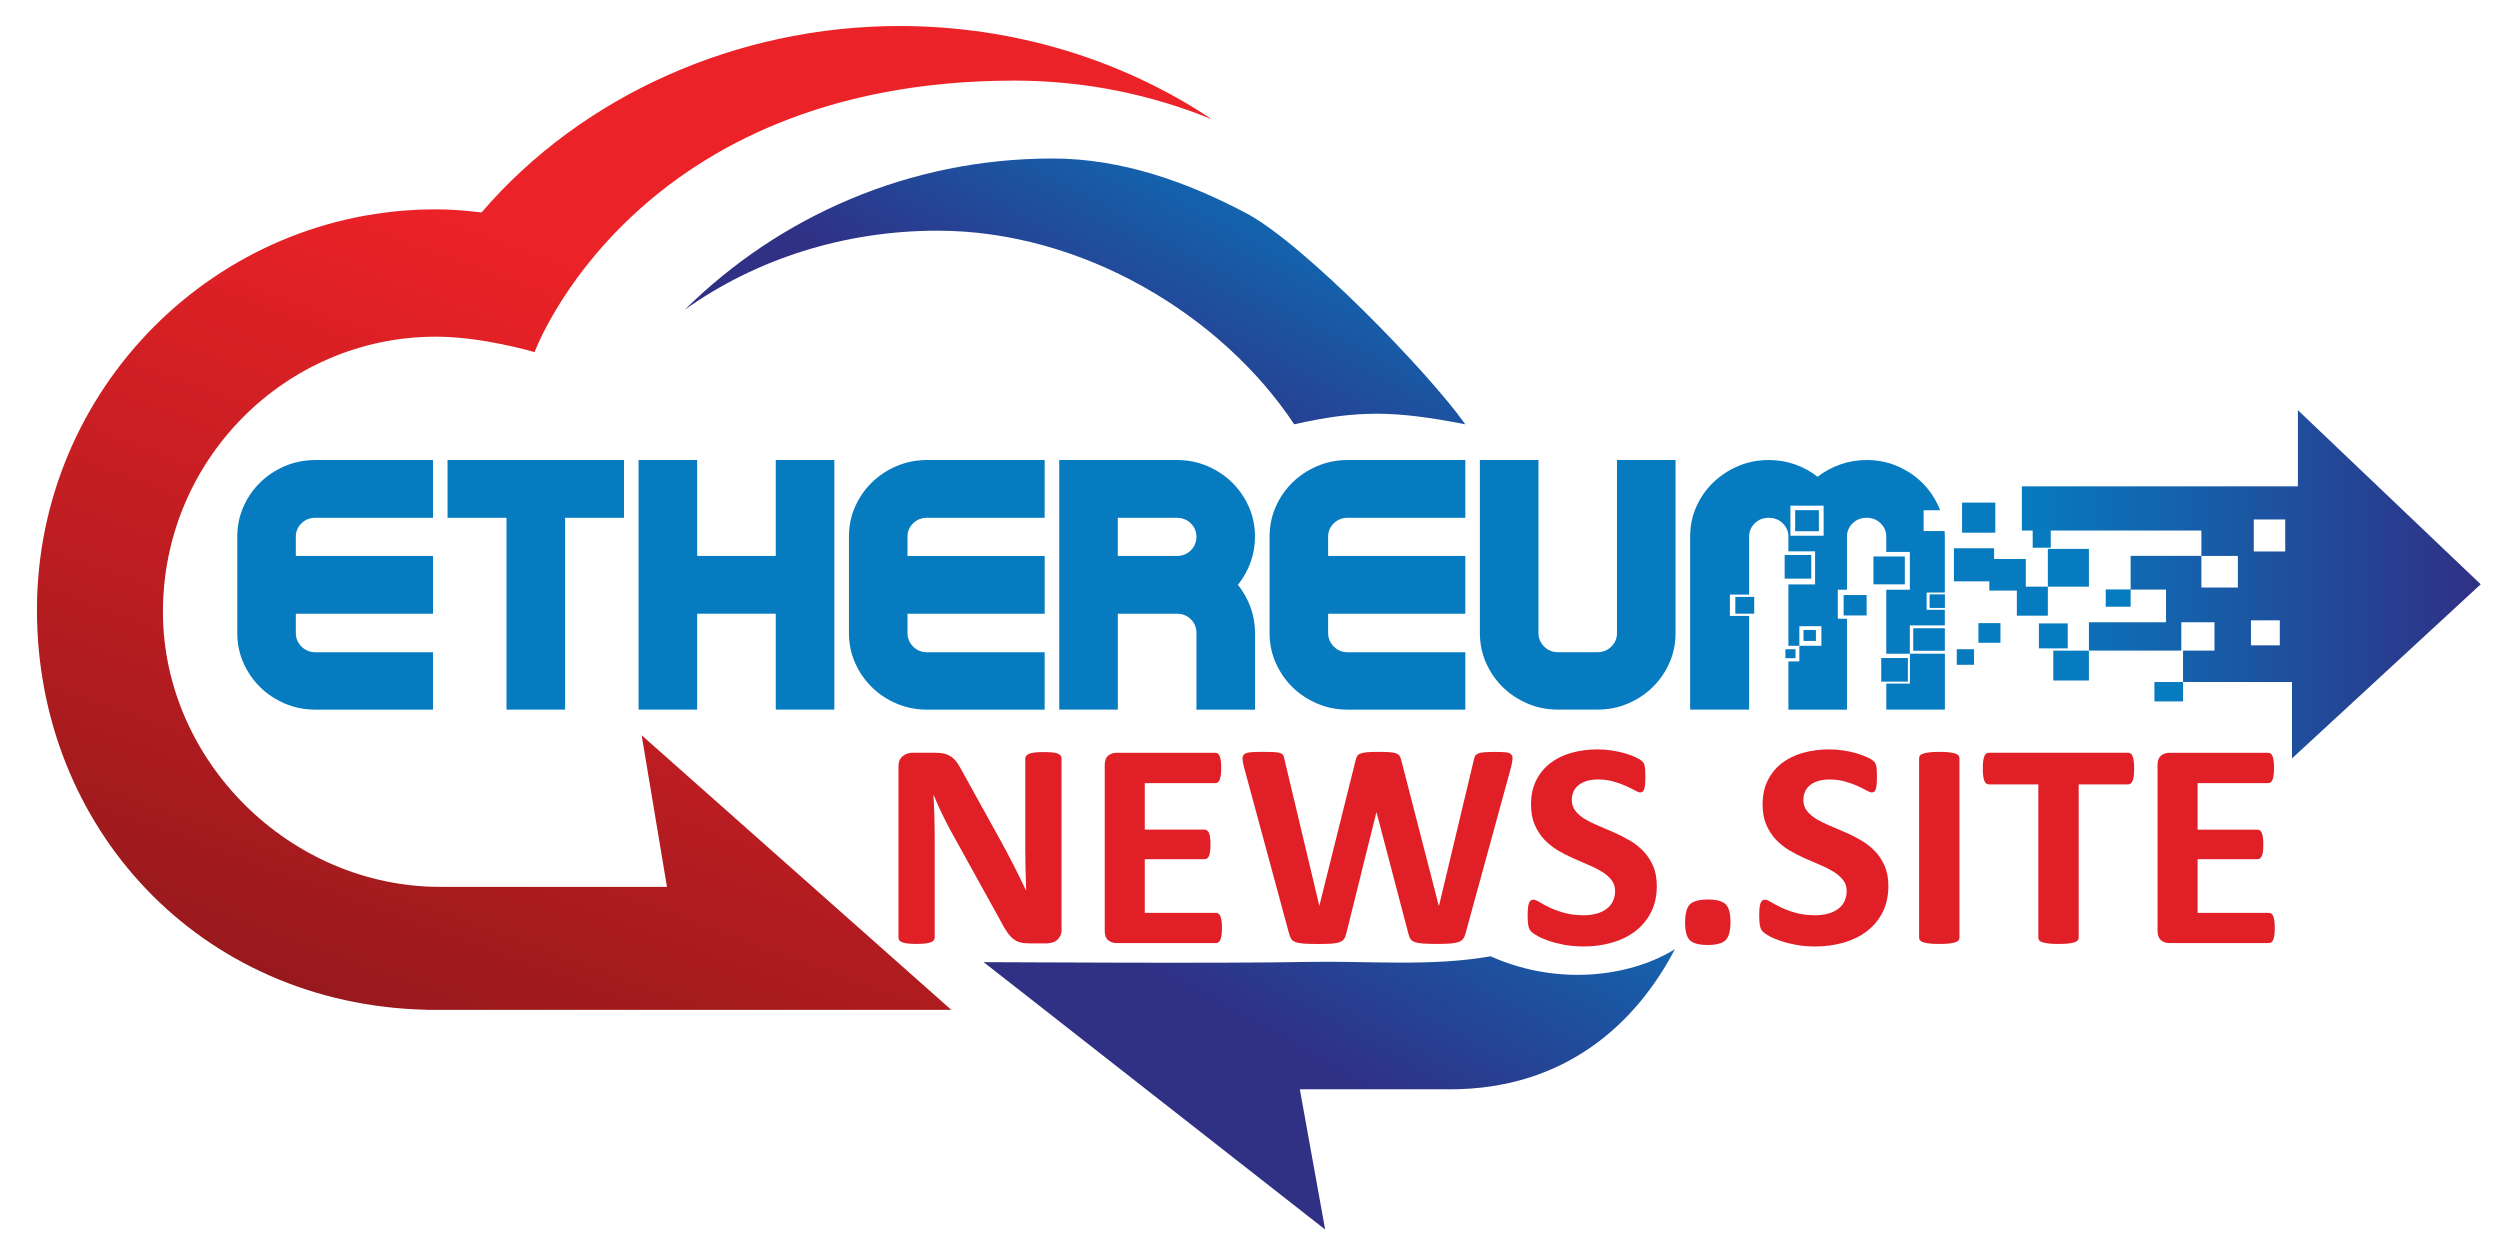 <?xml version="1.0" encoding="utf-8"?>
<!-- Generator: Adobe Illustrator 19.0.0, SVG Export Plug-In . SVG Version: 6.00 Build 0)  -->
<svg version="1.1" id="Layer_1" xmlns="http://www.w3.org/2000/svg" xmlns:xlink="http://www.w3.org/1999/xlink" x="0px" y="0px" width="200px" height="100px"
	 viewBox="0 0 733.56 368.46" style="enable-background:new 0 0 733.56 368.46;" xml:space="preserve">
<style type="text/css">
	.st0{fill-rule:evenodd;clip-rule:evenodd;fill:#067BC0;}
	.st1{fill-rule:evenodd;clip-rule:evenodd;fill:url(#XMLID_117_);}
	.st2{fill:none;}
	.st3{fill:#067BC0;}
	.st4{fill:#E01F26;}
	.st5{fill:url(#XMLID_118_);}
	.st6{fill:url(#XMLID_119_);}
	.st7{fill:url(#XMLID_120_);}
</style>
<rect id="XMLID_42_" x="619.02" y="173.75" class="st0" width="7.34" height="5.09"/>
<rect id="XMLID_41_" x="633.38" y="201.04" class="st0" width="8.43" height="5.72"/>
<rect id="XMLID_40_" x="603.57" y="191.79" class="st0" width="10.49" height="8.8"/>
<rect id="XMLID_39_" x="601.96" y="161.8" class="st0" width="12.1" height="11.13"/>
<rect id="XMLID_38_" x="592.82" y="172.93" class="st0" width="9.14" height="8.55"/>
<rect id="XMLID_37_" x="581.49" y="183.68" class="st0" width="6.5" height="5.79"/>
<rect id="XMLID_36_" x="575.11" y="191.37" class="st0" width="5.09" height="4.59"/>
<rect id="XMLID_35_" x="574.27" y="161.61" class="st0" width="11.85" height="9.75"/>
<rect id="XMLID_34_" x="576.68" y="148.15" class="st0" width="9.79" height="8.87"/>
<rect id="XMLID_33_" x="567.1" y="175.2" class="st0" width="4.51" height="4"/>
<linearGradient id="XMLID_117_" gradientUnits="userSpaceOnUse" x1="594.298" y1="172.236" x2="729.549" y2="172.236">
	<stop  offset="0" style="stop-color:#067BC0"/>
	<stop  offset="1" style="stop-color:#303085"/>
</linearGradient>
<path id="XMLID_74_" class="st1" d="M641.81,201.04h9.27h22.85v22.51l55.62-51.32l-53.88-51.32v22.45h-28.45H594.3v13.02h52.92v7.48
	h-20.86v9.94h10.43v9.62h-22.72v8.36h27.23v-8.36h9.78v8.36h-9.27V201.04z M647.22,173.18v-9.31h10.62h0.13v9.31H647.22z
	 M661.83,182.86h8.5v7.36h-8.5V182.86z M671.93,153.12v9.43h-9.27v-9.43H671.93z"/>
<path id="XMLID_28_" class="st2" d="M345.19,152.63h-17.38v11.25h17.38c1.64,0,3.02-0.54,4.13-1.63c1.11-1.09,1.66-2.43,1.66-4.05
	c0-1.54-0.55-2.85-1.66-3.94C348.21,153.17,346.83,152.63,345.19,152.63z"/>
<rect id="XMLID_27_" x="584.71" y="164.77" class="st3" width="10.75" height="9.31"/>
<rect id="XMLID_26_" x="597.49" y="156.02" class="st3" width="5.33" height="5.43"/>
<rect id="XMLID_25_" x="599.32" y="183.76" class="st3" width="8.5" height="7.36"/>
<path id="XMLID_24_" class="st3" d="M82.3,137.39c-2.79,1.19-5.22,2.8-7.29,4.83c-2.07,2.03-3.72,4.41-4.93,7.15
	c-1.22,2.73-1.82,5.68-1.82,8.83v28.38c0,3.15,0.61,6.1,1.82,8.83c1.22,2.73,2.86,5.12,4.93,7.15c2.07,2.03,4.51,3.64,7.29,4.83
	c2.79,1.19,5.79,1.79,9.01,1.79h34.64v-16.92H91.31c-1.65,0-3.02-0.56-4.13-1.68c-1.11-1.12-1.66-2.45-1.66-3.99v-5.68h40.44v-17.03
	H85.52v-5.68c0-1.54,0.55-2.85,1.66-3.94c1.11-1.09,2.48-1.63,4.13-1.63h34.64V135.6H91.31C88.09,135.6,85.09,136.2,82.3,137.39z"/>
<polygon id="XMLID_23_" class="st3" points="130.24,152.63 147.62,152.63 147.62,209.17 164.89,209.17 164.89,152.63 182.26,152.63 
	182.26,135.6 130.24,135.6 "/>
<polygon id="XMLID_22_" class="st3" points="226.99,163.87 203.82,163.87 203.82,135.6 186.55,135.6 186.55,209.17 203.82,209.17 
	203.82,180.9 226.99,180.9 226.99,209.17 244.26,209.17 244.26,135.6 226.99,135.6 "/>
<path id="XMLID_21_" class="st3" d="M262.6,137.39c-2.79,1.19-5.22,2.8-7.29,4.83c-2.07,2.03-3.72,4.41-4.93,7.15
	c-1.22,2.73-1.82,5.68-1.82,8.83v28.38c0,3.15,0.61,6.1,1.82,8.83c1.22,2.73,2.86,5.12,4.93,7.15c2.07,2.03,4.51,3.64,7.29,4.83
	c2.79,1.19,5.79,1.79,9.01,1.79h34.64v-16.92h-34.64c-1.65,0-3.02-0.56-4.13-1.68c-1.11-1.12-1.66-2.45-1.66-3.99v-5.68h40.44
	v-17.03h-40.44v-5.68c0-1.54,0.55-2.85,1.66-3.94c1.11-1.09,2.48-1.63,4.13-1.63h34.64V135.6h-34.64
	C268.39,135.6,265.39,136.2,262.6,137.39z"/>
<path id="XMLID_63_" class="st3" d="M368.25,158.2c0-3.15-0.61-6.1-1.82-8.83c-1.22-2.73-2.86-5.11-4.93-7.15
	c-2.07-2.03-4.5-3.64-7.29-4.83c-2.79-1.19-5.79-1.79-9.01-1.79h-17.38h-17.27v73.57h17.27V180.9h17.38c1.64,0,3.02,0.54,4.13,1.63
	c1.11,1.09,1.66,2.44,1.66,4.05v22.6h17.27v-22.6c0-2.66-0.45-5.2-1.34-7.62c-0.89-2.42-2.13-4.61-3.7-6.57
	c1.57-1.96,2.81-4.15,3.7-6.57C367.8,163.4,368.25,160.86,368.25,158.2z M349.32,162.25c-1.11,1.09-2.49,1.63-4.13,1.63h-17.38
	v-11.25h17.38c1.64,0,3.02,0.54,4.13,1.63c1.11,1.09,1.66,2.4,1.66,3.94C350.98,159.81,350.43,161.16,349.32,162.25z"/>
<path id="XMLID_18_" class="st3" d="M386.59,137.39c-2.79,1.19-5.22,2.8-7.29,4.83c-2.07,2.03-3.72,4.41-4.93,7.15
	c-1.22,2.73-1.82,5.68-1.82,8.83v28.38c0,3.15,0.61,6.1,1.82,8.83c1.22,2.73,2.86,5.12,4.93,7.15c2.07,2.03,4.51,3.64,7.29,4.83
	c2.79,1.19,5.79,1.79,9.01,1.79h34.65v-16.92H395.6c-1.65,0-3.02-0.56-4.13-1.68c-1.11-1.12-1.66-2.45-1.66-3.99v-5.68h40.44v-17.03
	h-40.44v-5.68c0-1.54,0.55-2.85,1.66-3.94c1.11-1.09,2.48-1.63,4.13-1.63h34.65V135.6H395.6
	C392.38,135.6,389.38,136.2,386.59,137.39z"/>
<path id="XMLID_17_" class="st3" d="M474.97,186.58c0,1.54-0.55,2.87-1.66,3.99c-1.11,1.12-2.49,1.68-4.13,1.68h-11.58
	c-1.65,0-3.02-0.56-4.13-1.68c-1.11-1.12-1.66-2.45-1.66-3.99V135.6h-17.27v50.97c0,3.15,0.61,6.1,1.82,8.83
	c1.22,2.73,2.86,5.12,4.93,7.15c2.07,2.03,4.51,3.64,7.29,4.83c2.79,1.19,5.79,1.79,9.01,1.79h11.58c3.22,0,6.22-0.59,9.01-1.79
	c2.79-1.19,5.22-2.8,7.29-4.83c2.07-2.03,3.72-4.41,4.93-7.15c1.22-2.73,1.82-5.68,1.82-8.83V135.6h-17.27V186.58z"/>
<polygon id="XMLID_16_" class="st3" points="561.3,201.5 554.34,201.5 554.34,209.17 571.61,209.17 571.61,192.69 561.3,192.69 "/>
<rect id="XMLID_15_" x="562.28" y="185.19" class="st3" width="9.32" height="6.64"/>
<rect id="XMLID_14_" x="552.85" y="193.96" class="st0" width="7.85" height="6.97"/>
<rect id="XMLID_13_" x="527.48" y="150.38" class="st0" width="6.99" height="6.21"/>
<rect id="XMLID_12_" x="524.38" y="163.6" class="st0" width="7.84" height="6.96"/>
<rect id="XMLID_11_" x="541.76" y="175.4" class="st0" width="6.78" height="6.02"/>
<rect id="XMLID_10_" x="529.94" y="185.69" class="st0" width="3.65" height="3.24"/>
<rect id="XMLID_9_" x="524.6" y="191.37" class="st0" width="2.98" height="2.64"/>
<path id="XMLID_50_" class="st3" d="M565.34,156.55v-6.13h4.87c-0.13-0.35-0.28-0.7-0.43-1.05c-1.22-2.73-2.86-5.11-4.93-7.15
	c-2.08-2.03-4.51-3.64-7.29-4.83c-2.79-1.19-5.79-1.79-9.01-1.79c-2.72,0-5.31,0.44-7.78,1.31c-2.47,0.88-4.7,2.09-6.7,3.63
	c-1.93-1.54-4.13-2.75-6.6-3.63c-2.47-0.88-5.06-1.31-7.78-1.31c-3.22,0-6.22,0.6-9.01,1.79c-2.79,1.19-5.24,2.8-7.35,4.83
	c-2.11,2.03-3.77,4.41-4.99,7.15c-1.22,2.73-1.82,5.68-1.82,8.83v50.97h17.38v-27.61h-1.02h-2.31h-2.33v-6.29h2.33h2.31h1.02V158.2
	c0-1.54,0.55-2.85,1.66-3.94c1.11-1.09,2.48-1.63,4.13-1.63c1.64,0,3.02,0.54,4.13,1.63c1.11,1.09,1.66,2.4,1.66,3.94v4.31h7.87
	v9.75h-7.87v18.11h3.23v-5.79h6.5v5.79h-6.5v4.59h-3.23v14.22h17.27v-26.79h-2.71v-8.55h2.71V158.2c0-1.54,0.55-2.85,1.66-3.94
	c1.11-1.09,2.48-1.63,4.13-1.63c1.64,0,3.02,0.54,4.13,1.63c1.11,1.09,1.66,2.4,1.66,3.94v4.5h6.95v11.13h-6.95v18.87h6.95v-8.36
	h10.31v-4.59h-5.36v-5.09h5.36V158.2c0-0.56-0.03-1.11-0.06-1.65H565.34z M535.87,157.92h-9.79v-8.87h9.79V157.92z"/>
<rect id="XMLID_6_" x="550.55" y="164.03" class="st0" width="9.25" height="8.21"/>
<rect id="XMLID_5_" x="509.84" y="175.95" class="st0" width="5.56" height="4.94"/>
<g id="XMLID_43_">
	<path id="XMLID_44_" class="st4" d="M311.25,274c0,0.67-0.12,1.26-0.36,1.78c-0.24,0.52-0.56,0.95-0.97,1.3
		c-0.41,0.35-0.89,0.6-1.44,0.76c-0.56,0.16-1.12,0.24-1.69,0.24h-5.05c-1.05,0-1.96-0.1-2.73-0.3c-0.77-0.2-1.47-0.57-2.12-1.11
		c-0.65-0.53-1.27-1.26-1.87-2.17c-0.6-0.91-1.28-2.09-2.03-3.53l-14.51-26.23c-0.84-1.56-1.7-3.24-2.57-5.05
		c-0.87-1.81-1.65-3.56-2.34-5.27h-0.09c0.12,2.08,0.21,4.16,0.27,6.22c0.06,2.07,0.09,4.2,0.09,6.39v29.35
		c0,0.29-0.08,0.55-0.25,0.78c-0.17,0.23-0.45,0.43-0.86,0.58c-0.41,0.16-0.95,0.28-1.64,0.37c-0.69,0.09-1.58,0.13-2.66,0.13
		c-1.05,0-1.92-0.04-2.61-0.13c-0.69-0.09-1.23-0.21-1.62-0.37c-0.39-0.16-0.66-0.35-0.81-0.58c-0.15-0.23-0.23-0.49-0.23-0.78
		v-50.42c0-1.36,0.41-2.38,1.24-3.06c0.83-0.68,1.84-1.02,3.04-1.02h6.35c1.14,0,2.1,0.09,2.88,0.28c0.78,0.19,1.48,0.5,2.09,0.93
		c0.62,0.43,1.19,1.03,1.73,1.8s1.1,1.71,1.67,2.84l11.35,20.51c0.66,1.24,1.31,2.46,1.96,3.66c0.65,1.2,1.27,2.4,1.87,3.6
		c0.6,1.2,1.19,2.38,1.76,3.53c0.57,1.16,1.13,2.31,1.67,3.47h0.04c-0.09-2.02-0.16-4.13-0.2-6.33c-0.04-2.2-0.07-4.29-0.07-6.29
		v-26.32c0-0.29,0.09-0.55,0.27-0.78s0.48-0.43,0.9-0.61c0.42-0.17,0.98-0.3,1.67-0.37c0.69-0.07,1.58-0.11,2.66-0.11
		c1.02,0,1.88,0.04,2.57,0.11c0.69,0.07,1.22,0.2,1.6,0.37c0.38,0.17,0.64,0.38,0.79,0.61c0.15,0.23,0.23,0.49,0.23,0.78V274z"/>
	<path id="XMLID_46_" class="st4" d="M358.51,273.52c0,0.84-0.04,1.54-0.11,2.1c-0.08,0.56-0.19,1.02-0.34,1.37
		c-0.15,0.35-0.34,0.6-0.56,0.76c-0.23,0.16-0.47,0.24-0.74,0.24h-29.29c-0.99,0-1.82-0.28-2.5-0.85s-1.01-1.48-1.01-2.75v-48.9
		c0-1.27,0.34-2.19,1.01-2.75s1.51-0.84,2.5-0.84h29.11c0.27,0,0.51,0.07,0.72,0.22c0.21,0.14,0.39,0.4,0.54,0.76
		c0.15,0.36,0.26,0.82,0.34,1.39c0.07,0.56,0.11,1.28,0.11,2.15c0,0.81-0.04,1.5-0.11,2.06c-0.08,0.56-0.19,1.02-0.34,1.37
		c-0.15,0.35-0.33,0.6-0.54,0.76c-0.21,0.16-0.45,0.24-0.72,0.24h-20.82v13.7h17.62c0.27,0,0.52,0.08,0.74,0.24
		c0.23,0.16,0.41,0.41,0.56,0.74c0.15,0.33,0.26,0.78,0.34,1.34c0.07,0.56,0.11,1.25,0.11,2.06c0,0.84-0.04,1.53-0.11,2.08
		c-0.08,0.55-0.19,0.99-0.34,1.32c-0.15,0.33-0.34,0.57-0.56,0.71c-0.23,0.15-0.47,0.22-0.74,0.22h-17.62v15.82h21
		c0.27,0,0.52,0.08,0.74,0.24c0.23,0.16,0.41,0.41,0.56,0.76c0.15,0.35,0.26,0.8,0.34,1.37
		C358.47,271.98,358.51,272.68,358.51,273.52z"/>
	<path id="XMLID_48_" class="st4" d="M430.33,275.08c-0.18,0.69-0.43,1.25-0.74,1.67s-0.79,0.74-1.42,0.95s-1.44,0.36-2.43,0.43
		s-2.25,0.11-3.79,0.11c-1.71,0-3.09-0.04-4.12-0.11c-1.04-0.07-1.86-0.22-2.46-0.43s-1.04-0.53-1.31-0.95s-0.48-0.98-0.63-1.67
		l-9.33-35.55h-0.09l-8.83,35.55c-0.15,0.67-0.36,1.21-0.63,1.63c-0.27,0.42-0.7,0.75-1.28,0.98c-0.59,0.23-1.38,0.38-2.39,0.46
		c-1.01,0.07-2.34,0.11-3.99,0.11c-1.74,0-3.13-0.04-4.17-0.11s-1.85-0.22-2.46-0.43c-0.6-0.22-1.04-0.53-1.31-0.95
		c-0.27-0.42-0.5-0.98-0.68-1.67l-13.25-48.95c-0.27-1.04-0.42-1.86-0.45-2.45c-0.03-0.59,0.14-1.05,0.52-1.37
		c0.38-0.32,0.99-0.51,1.85-0.59c0.86-0.07,2.05-0.11,3.58-0.11c1.41,0,2.53,0.02,3.36,0.07c0.83,0.04,1.45,0.14,1.87,0.3
		c0.42,0.16,0.71,0.39,0.86,0.69c0.15,0.3,0.27,0.73,0.36,1.28l10.23,42.96h0.04l10.63-42.66c0.12-0.55,0.28-1,0.47-1.34
		c0.19-0.35,0.52-0.61,0.99-0.8c0.46-0.19,1.1-0.32,1.91-0.39c0.81-0.07,1.89-0.11,3.24-0.11c1.44,0,2.59,0.03,3.45,0.09
		c0.86,0.06,1.52,0.18,1.98,0.37c0.46,0.19,0.8,0.46,1.01,0.8c0.21,0.35,0.38,0.81,0.5,1.39l10.99,42.66h0.09l10.23-42.83
		c0.09-0.46,0.21-0.86,0.36-1.19s0.44-0.59,0.86-0.78c0.42-0.19,1.02-0.32,1.8-0.39c0.78-0.07,1.88-0.11,3.29-0.11
		c1.32,0,2.35,0.04,3.09,0.11c0.74,0.07,1.27,0.27,1.6,0.59s0.47,0.79,0.43,1.41c-0.05,0.62-0.2,1.47-0.47,2.54L430.33,275.08z"/>
	<path id="XMLID_51_" class="st4" d="M486.69,261.17c0,2.95-0.57,5.54-1.71,7.76s-2.69,4.08-4.64,5.57
		c-1.95,1.49-4.24,2.61-6.85,3.36s-5.41,1.13-8.38,1.13c-2.01,0-3.88-0.16-5.61-0.48c-1.73-0.32-3.25-0.7-4.57-1.15
		c-1.32-0.45-2.43-0.92-3.31-1.41c-0.89-0.49-1.53-0.92-1.92-1.3c-0.39-0.38-0.67-0.92-0.83-1.63s-0.25-1.73-0.25-3.06
		c0-0.9,0.03-1.65,0.09-2.25c0.06-0.61,0.16-1.1,0.29-1.47c0.13-0.38,0.32-0.64,0.54-0.8c0.23-0.16,0.49-0.24,0.79-0.24
		c0.42,0,1.01,0.24,1.78,0.71c0.77,0.48,1.75,1,2.95,1.58s2.64,1.11,4.3,1.58s3.6,0.72,5.79,0.72c1.44,0,2.73-0.17,3.88-0.5
		c1.14-0.33,2.11-0.8,2.91-1.41c0.8-0.61,1.4-1.36,1.83-2.25c0.42-0.9,0.63-1.89,0.63-2.99c0-1.27-0.36-2.36-1.08-3.27
		c-0.72-0.91-1.66-1.72-2.82-2.43s-2.47-1.37-3.94-1.99c-1.47-0.62-2.99-1.28-4.55-1.97s-3.08-1.48-4.55-2.36
		c-1.47-0.88-2.79-1.94-3.94-3.16s-2.09-2.68-2.82-4.36c-0.72-1.68-1.08-3.68-1.08-6.03c0-2.69,0.52-5.05,1.55-7.09
		c1.04-2.04,2.43-3.73,4.19-5.07s3.83-2.35,6.22-3.01s4.92-1,7.59-1c1.38,0,2.76,0.1,4.15,0.3c1.38,0.2,2.67,0.48,3.87,0.82
		s2.27,0.74,3.2,1.17c0.93,0.43,1.55,0.8,1.85,1.08c0.3,0.29,0.5,0.54,0.61,0.74s0.2,0.47,0.27,0.8c0.08,0.33,0.13,0.75,0.16,1.26
		c0.03,0.51,0.04,1.13,0.04,1.89c0,0.84-0.02,1.55-0.07,2.12s-0.12,1.06-0.23,1.43c-0.11,0.38-0.26,0.65-0.45,0.82
		c-0.2,0.17-0.46,0.26-0.79,0.26c-0.33,0-0.86-0.2-1.58-0.61c-0.72-0.4-1.61-0.84-2.66-1.32c-1.05-0.48-2.27-0.91-3.65-1.3
		c-1.38-0.39-2.9-0.59-4.55-0.59c-1.29,0-2.42,0.15-3.38,0.46c-0.96,0.3-1.76,0.72-2.41,1.26c-0.65,0.54-1.13,1.18-1.44,1.93
		c-0.32,0.75-0.47,1.55-0.47,2.38c0,1.24,0.35,2.32,1.06,3.23c0.71,0.91,1.65,1.72,2.84,2.43c1.19,0.71,2.53,1.37,4.03,1.99
		c1.5,0.62,3.03,1.28,4.6,1.97c1.56,0.69,3.09,1.48,4.6,2.36s2.84,1.94,4.01,3.17c1.17,1.23,2.12,2.67,2.84,4.33
		C486.33,256.95,486.69,258.91,486.69,261.17z"/>
	<path id="XMLID_53_" class="st4" d="M508.41,271.74c0,2.69-0.49,4.5-1.46,5.42c-0.98,0.92-2.73,1.39-5.25,1.39
		c-2.52,0-4.27-0.46-5.23-1.37c-0.96-0.91-1.44-2.64-1.44-5.18c0-2.72,0.49-4.54,1.46-5.46c0.98-0.92,2.74-1.39,5.29-1.39
		c2.49,0,4.22,0.46,5.18,1.37S508.41,269.17,508.41,271.74z"/>
	<path id="XMLID_55_" class="st4" d="M554.95,261.17c0,2.95-0.57,5.54-1.71,7.76s-2.69,4.08-4.64,5.57
		c-1.95,1.49-4.24,2.61-6.85,3.36s-5.41,1.13-8.38,1.13c-2.01,0-3.88-0.16-5.61-0.48c-1.73-0.32-3.25-0.7-4.57-1.15
		c-1.32-0.45-2.43-0.92-3.31-1.41c-0.89-0.49-1.53-0.92-1.92-1.3c-0.39-0.38-0.67-0.92-0.83-1.63s-0.25-1.73-0.25-3.06
		c0-0.9,0.03-1.65,0.09-2.25c0.06-0.61,0.16-1.1,0.29-1.47c0.13-0.38,0.32-0.64,0.54-0.8c0.23-0.16,0.49-0.24,0.79-0.24
		c0.42,0,1.01,0.24,1.78,0.71c0.77,0.48,1.75,1,2.95,1.58s2.64,1.11,4.3,1.58s3.6,0.72,5.79,0.72c1.44,0,2.73-0.17,3.88-0.5
		c1.14-0.33,2.11-0.8,2.91-1.41c0.8-0.61,1.4-1.36,1.83-2.25c0.42-0.9,0.63-1.89,0.63-2.99c0-1.27-0.36-2.36-1.08-3.27
		c-0.72-0.91-1.66-1.72-2.82-2.43s-2.47-1.37-3.94-1.99c-1.47-0.62-2.99-1.28-4.55-1.97s-3.08-1.48-4.55-2.36
		c-1.47-0.88-2.79-1.94-3.94-3.16s-2.09-2.68-2.82-4.36c-0.72-1.68-1.08-3.68-1.08-6.03c0-2.69,0.52-5.05,1.55-7.09
		c1.04-2.04,2.43-3.73,4.19-5.07s3.83-2.35,6.22-3.01s4.92-1,7.59-1c1.38,0,2.76,0.1,4.15,0.3c1.38,0.2,2.67,0.48,3.87,0.82
		s2.27,0.74,3.2,1.17c0.93,0.43,1.55,0.8,1.85,1.08c0.3,0.29,0.5,0.54,0.61,0.74s0.2,0.47,0.27,0.8c0.08,0.33,0.13,0.75,0.16,1.26
		c0.03,0.51,0.04,1.13,0.04,1.89c0,0.84-0.02,1.55-0.07,2.12s-0.12,1.06-0.23,1.43c-0.11,0.38-0.26,0.65-0.45,0.82
		c-0.2,0.17-0.46,0.26-0.79,0.26c-0.33,0-0.86-0.2-1.58-0.61c-0.72-0.4-1.61-0.84-2.66-1.32c-1.05-0.48-2.27-0.91-3.65-1.3
		c-1.38-0.39-2.9-0.59-4.55-0.59c-1.29,0-2.42,0.15-3.38,0.46c-0.96,0.3-1.76,0.72-2.41,1.26c-0.65,0.54-1.13,1.18-1.44,1.93
		c-0.32,0.75-0.47,1.55-0.47,2.38c0,1.24,0.35,2.32,1.06,3.23c0.71,0.91,1.65,1.72,2.84,2.43c1.19,0.71,2.53,1.37,4.03,1.99
		c1.5,0.62,3.03,1.28,4.6,1.97c1.56,0.69,3.09,1.48,4.6,2.36s2.84,1.94,4.01,3.17c1.17,1.23,2.12,2.67,2.84,4.33
		C554.59,256.95,554.95,258.91,554.95,261.17z"/>
	<path id="XMLID_57_" class="st4" d="M575.9,276.43c0,0.29-0.1,0.55-0.29,0.78c-0.2,0.23-0.52,0.42-0.97,0.56
		c-0.45,0.14-1.05,0.26-1.8,0.35s-1.71,0.13-2.88,0.13c-1.14,0-2.09-0.04-2.86-0.13c-0.77-0.09-1.38-0.2-1.83-0.35
		s-0.77-0.33-0.97-0.56s-0.29-0.49-0.29-0.78v-52.98c0-0.29,0.1-0.55,0.29-0.78s0.53-0.42,0.99-0.56s1.07-0.26,1.83-0.35
		c0.75-0.09,1.7-0.13,2.84-0.13c1.17,0,2.13,0.04,2.88,0.13c0.75,0.09,1.35,0.2,1.8,0.35c0.45,0.14,0.77,0.33,0.97,0.56
		c0.19,0.23,0.29,0.49,0.29,0.78V276.43z"/>
	<path id="XMLID_59_" class="st4" d="M627.4,226.57c0,0.84-0.04,1.55-0.11,2.15c-0.08,0.59-0.19,1.07-0.34,1.43
		c-0.15,0.36-0.34,0.63-0.56,0.8c-0.23,0.17-0.47,0.26-0.74,0.26h-14.6v45.22c0,0.29-0.1,0.55-0.29,0.78
		c-0.2,0.23-0.52,0.42-0.97,0.56c-0.45,0.14-1.06,0.26-1.83,0.35s-1.72,0.13-2.86,0.13s-2.09-0.04-2.86-0.13
		c-0.77-0.09-1.38-0.2-1.83-0.35s-0.77-0.33-0.97-0.56s-0.29-0.49-0.29-0.78v-45.22h-14.6c-0.3,0-0.56-0.09-0.77-0.26
		c-0.21-0.17-0.39-0.44-0.54-0.8s-0.26-0.84-0.34-1.43c-0.08-0.59-0.11-1.31-0.11-2.15c0-0.87,0.04-1.6,0.11-2.21
		c0.07-0.61,0.19-1.09,0.34-1.45s0.33-0.62,0.54-0.78c0.21-0.16,0.46-0.24,0.77-0.24h41.09c0.27,0,0.52,0.08,0.74,0.24
		s0.41,0.42,0.56,0.78c0.15,0.36,0.26,0.85,0.34,1.45C627.36,224.97,627.4,225.7,627.4,226.57z"/>
	<path id="XMLID_61_" class="st4" d="M668.85,273.52c0,0.84-0.04,1.54-0.11,2.1c-0.08,0.56-0.19,1.02-0.34,1.37
		c-0.15,0.35-0.34,0.6-0.56,0.76c-0.23,0.16-0.47,0.24-0.74,0.24h-29.29c-0.99,0-1.83-0.28-2.5-0.85s-1.01-1.48-1.01-2.75v-48.9
		c0-1.27,0.34-2.19,1.01-2.75s1.51-0.84,2.5-0.84h29.11c0.27,0,0.51,0.07,0.72,0.22s0.39,0.4,0.54,0.76
		c0.15,0.36,0.26,0.82,0.34,1.39s0.11,1.28,0.11,2.15c0,0.81-0.04,1.5-0.11,2.06s-0.19,1.02-0.34,1.37
		c-0.15,0.35-0.33,0.6-0.54,0.76s-0.45,0.24-0.72,0.24H646.1v13.7h17.62c0.27,0,0.52,0.08,0.74,0.24c0.23,0.16,0.41,0.41,0.56,0.74
		c0.15,0.33,0.26,0.78,0.34,1.34c0.07,0.56,0.11,1.25,0.11,2.06c0,0.84-0.04,1.53-0.11,2.08c-0.08,0.55-0.19,0.99-0.34,1.32
		c-0.15,0.33-0.34,0.57-0.56,0.71c-0.23,0.15-0.47,0.22-0.74,0.22H646.1v15.82h21c0.27,0,0.52,0.08,0.74,0.24
		c0.23,0.16,0.41,0.41,0.56,0.76c0.15,0.35,0.26,0.8,0.34,1.37C668.81,271.98,668.85,272.68,668.85,273.52z"/>
</g>
<linearGradient id="XMLID_118_" gradientUnits="userSpaceOnUse" x1="195.288" y1="88.451" x2="104.812" y2="334.824">
	<stop  offset="0" style="stop-color:#EB2227"/>
	<stop  offset="1" style="stop-color:#8B181B"/>
</linearGradient>
<path id="XMLID_4_" class="st5" d="M126.67,99.24c13.91-0.03,29.23,4.56,29.23,4.56s29.21-80.04,141.48-80.04
	c20.56,0,40.18,4.07,58.12,11.38c-26.25-17.5-58.26-27.47-92.02-27.47c-47.92,0-93.63,20.47-123.22,54.96
	c-4.89-0.61-9.32-0.92-13.53-0.92C61.89,61.72,9.21,114.7,9.21,179.82c0,64.07,47.91,116.37,115,117.83v0.03h154.53l-91.28-80.95
	l7.46,44.69c-6.12,0.02-65.02,0-66.84,0c-44.31,0-81.73-37.14-81.73-81.09C46.34,135.61,82.38,99.34,126.67,99.24z"/>
<linearGradient id="XMLID_119_" gradientUnits="userSpaceOnUse" x1="362.25" y1="23.98" x2="312.082" y2="113.786">
	<stop  offset="0" style="stop-color:#067BC0"/>
	<stop  offset="1" style="stop-color:#303085"/>
</linearGradient>
<path id="XMLID_3_" class="st6" d="M379.81,125.07c18.43-4.15,29.28-4.15,50.43,0c-10.77-15.25-47.53-53.18-64.49-62.18
	c-17.13-9.08-36.58-16.17-57.17-16.17c-42.27,0-80.55,17.03-108.41,44.58c20.9-14.91,46.97-23.3,74.46-23.3
	C317.42,67.99,358.5,92.93,379.81,125.07z"/>
<linearGradient id="XMLID_120_" gradientUnits="userSpaceOnUse" x1="433.471" y1="204.198" x2="375.281" y2="308.365">
	<stop  offset="0" style="stop-color:#067BC0"/>
	<stop  offset="1" style="stop-color:#303085"/>
</linearGradient>
<path id="XMLID_2_" class="st7" d="M437.68,281.89c-17.42,3.09-36.36,1.31-53.52,1.65c-25.72,0.5-89.67,0.07-95.89,0.07
	l100.66,78.81l-7.46-41.33c6.8-0.03,43.29,0,44.32,0c33.9,0,54.86-19.45,66.25-41.32C480.3,287.17,458.97,291.33,437.68,281.89z"/>
</svg>
